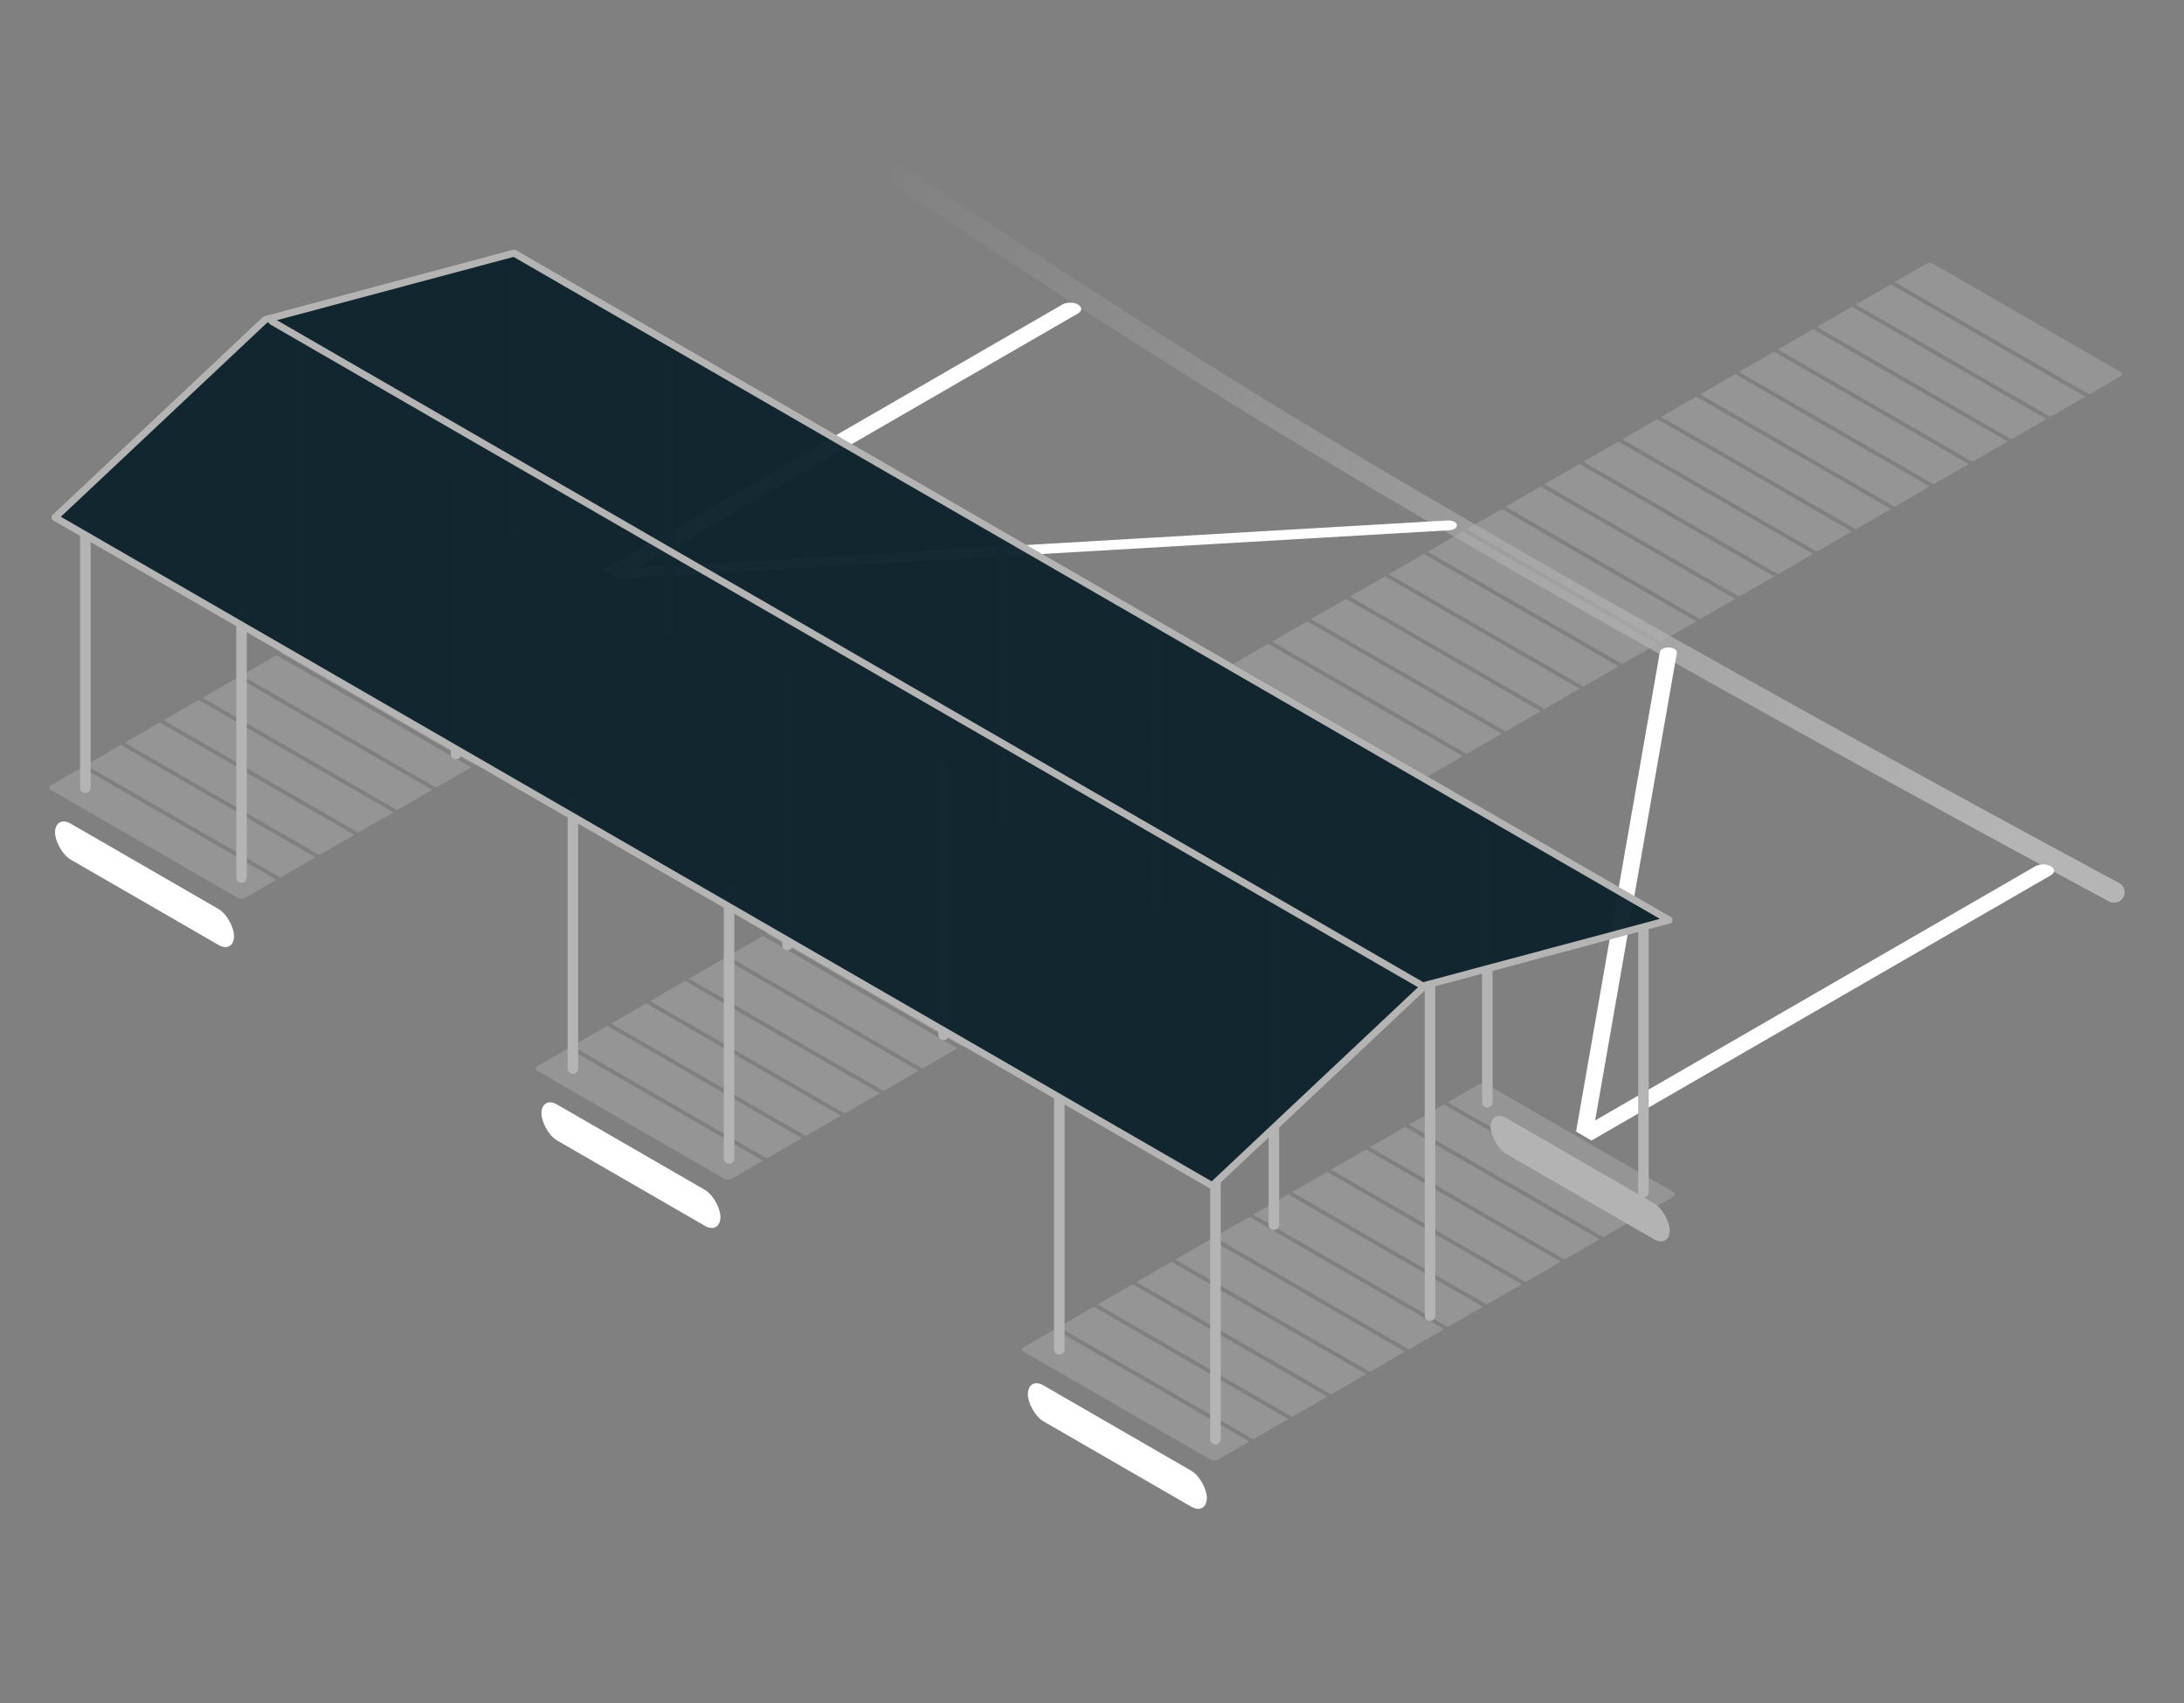 <svg width="1244" height="970" viewBox="0 0 1244 970" fill="none" xmlns="http://www.w3.org/2000/svg">
<rect x="0" y="0" width="1244" height="970" fill="#808080" stroke="none"/>
<path opacity="0.5" d="M1204.19 508.098C1204.19 508.098 900.769 345.895 706.539 225.936C647.835 189.68 579.291 145.045 512.218 100.409" stroke="url(#paint0_linear_53_2444)" stroke-width="12" stroke-linecap="round"/>
<rect opacity="0.4" width="117.733" height="20.475" rx="10.238" transform="matrix(0.866 0.5 -2.20305e-08 1 849.089 631.538)" fill="white"/>
<rect width="117.733" height="20.475" rx="10.238" transform="matrix(0.866 0.5 -2.20305e-08 1 585.468 783.824)" fill="white"/>
<rect width="117.733" height="20.475" rx="10.238" transform="matrix(0.866 0.5 -2.20305e-08 1 308.41 623.86)" fill="white"/>
<rect width="117.733" height="20.475" rx="10.238" transform="matrix(0.866 0.5 -2.20305e-08 1 31.353 463.896)" fill="white"/>
<path d="M824.513 296.387C825.964 296.302 827.403 296.599 828.434 297.194V297.194C831.329 298.865 829.562 301.728 825.488 301.965L352.469 329.526L343.603 324.407L824.513 296.387Z" fill="white"/>
<path d="M945.47 371.237C945.881 368.885 950.839 367.865 953.735 369.536V369.536C954.766 370.131 955.279 370.962 955.132 371.8L906.6 649.454L897.734 644.335L945.47 371.237Z" fill="white"/>
<path d="M1159.28 493.329C1161.73 491.915 1165.7 491.915 1168.15 493.329V493.329C1170.6 494.742 1170.6 497.034 1168.15 498.448L906.6 649.454L897.734 644.335L1159.28 493.329Z" fill="white"/>
<path d="M605.153 173.401C607.601 171.987 611.571 171.987 614.019 173.401V173.401C616.467 174.815 616.467 177.106 614.019 178.52L352.469 329.526L343.603 324.407L605.153 173.401Z" fill="white"/>
<g opacity="0.4">
<g clip-path="url(#clip0_53_2444)">
<rect width="127.971" height="23.035" transform="matrix(0.866 0.5 -0.866 0.5 1099.17 149.086)" fill="#B4B4B4"/>
<rect width="127.971" height="23.035" transform="matrix(0.866 0.5 -0.866 0.5 1077.01 161.884)" fill="#B4B4B4"/>
<rect width="127.971" height="23.035" transform="matrix(0.866 0.5 -0.866 0.5 1054.84 174.681)" fill="#B4B4B4"/>
<rect width="127.971" height="23.035" transform="matrix(0.866 0.5 -0.866 0.5 1032.68 187.478)" fill="#B4B4B4"/>
<rect width="127.971" height="23.035" transform="matrix(0.866 0.5 -0.866 0.5 1010.51 200.275)" fill="#B4B4B4"/>
<rect width="127.971" height="23.035" transform="matrix(0.866 0.5 -0.866 0.5 988.348 213.072)" fill="#B4B4B4"/>
<rect width="127.971" height="23.035" transform="matrix(0.866 0.5 -0.866 0.5 966.182 225.869)" fill="#B4B4B4"/>
<rect width="127.971" height="23.035" transform="matrix(0.866 0.5 -0.866 0.5 944.017 238.666)" fill="#B4B4B4"/>
<rect width="127.971" height="23.035" transform="matrix(0.866 0.5 -0.866 0.5 921.852 251.463)" fill="#B4B4B4"/>
<rect width="127.971" height="23.035" transform="matrix(0.866 0.5 -0.866 0.5 899.687 264.26)" fill="#B4B4B4"/>
<rect width="127.971" height="23.035" transform="matrix(0.866 0.5 -0.866 0.5 877.521 277.058)" fill="#B4B4B4"/>
<rect width="127.971" height="23.035" transform="matrix(0.866 0.5 -0.866 0.5 855.356 289.855)" fill="#B4B4B4"/>
<rect width="127.971" height="23.035" transform="matrix(0.866 0.5 -0.866 0.5 833.191 302.652)" fill="#B4B4B4"/>
<rect width="127.971" height="23.035" transform="matrix(0.866 0.5 -0.866 0.5 811.026 315.449)" fill="#B4B4B4"/>
<rect width="127.971" height="23.035" transform="matrix(0.866 0.5 -0.866 0.5 788.86 328.246)" fill="#B4B4B4"/>
<rect width="127.971" height="23.035" transform="matrix(0.866 0.5 -0.866 0.5 766.695 341.043)" fill="#B4B4B4"/>
<rect width="127.971" height="23.035" transform="matrix(0.866 0.5 -0.866 0.5 744.53 353.84)" fill="#B4B4B4"/>
<rect width="127.971" height="23.035" transform="matrix(0.866 0.5 -0.866 0.5 722.365 366.638)" fill="#B4B4B4"/>
<rect width="127.971" height="23.035" transform="matrix(0.866 0.5 -0.866 0.5 700.199 379.435)" fill="#B4B4B4"/>
<rect width="127.971" height="23.035" transform="matrix(0.866 0.5 -0.866 0.5 678.034 392.232)" fill="#B4B4B4"/>
<rect width="127.971" height="23.035" transform="matrix(0.866 0.5 -0.866 0.5 655.869 405.029)" fill="#B4B4B4"/>
<rect width="127.971" height="23.035" transform="matrix(0.866 0.5 -0.866 0.5 633.703 417.826)" fill="#B4B4B4"/>
<rect width="127.971" height="23.035" transform="matrix(0.866 0.5 -0.866 0.5 611.538 430.623)" fill="#B4B4B4"/>
<rect width="127.971" height="23.035" transform="matrix(0.866 0.5 -0.866 0.5 589.373 443.42)" fill="#B4B4B4"/>
</g>
</g>
<g opacity="0.4">
<g clip-path="url(#clip1_53_2444)">
<rect width="127.971" height="23.035" transform="matrix(0.866 0.5 -0.866 0.5 567.552 456.217)" fill="#B4B4B4"/>
<rect width="127.971" height="23.035" transform="matrix(0.866 0.5 -0.866 0.5 545.387 469.014)" fill="#B4B4B4"/>
<rect width="127.971" height="23.035" transform="matrix(0.866 0.5 -0.866 0.5 523.222 481.812)" fill="#B4B4B4"/>
<rect width="127.971" height="23.035" transform="matrix(0.866 0.5 -0.866 0.5 501.057 494.609)" fill="#B4B4B4"/>
<rect width="127.971" height="23.035" transform="matrix(0.866 0.5 -0.866 0.5 478.891 507.406)" fill="#B4B4B4"/>
<rect width="127.971" height="23.035" transform="matrix(0.866 0.5 -0.866 0.5 456.726 520.203)" fill="#B4B4B4"/>
<rect width="127.971" height="23.035" transform="matrix(0.866 0.5 -0.866 0.5 434.561 533)" fill="#B4B4B4"/>
<rect width="127.971" height="23.035" transform="matrix(0.866 0.5 -0.866 0.5 412.396 545.797)" fill="#B4B4B4"/>
<rect width="127.971" height="23.035" transform="matrix(0.866 0.5 -0.866 0.5 390.23 558.594)" fill="#B4B4B4"/>
<rect width="127.971" height="23.035" transform="matrix(0.866 0.5 -0.866 0.5 368.065 571.391)" fill="#B4B4B4"/>
<rect width="127.971" height="23.035" transform="matrix(0.866 0.5 -0.866 0.5 345.9 584.188)" fill="#B4B4B4"/>
<rect width="127.971" height="23.035" transform="matrix(0.866 0.5 -0.866 0.5 323.734 596.986)" fill="#B4B4B4"/>
</g>
<g clip-path="url(#clip2_53_2444)">
<rect width="127.971" height="23.035" transform="matrix(0.866 0.5 -0.866 0.5 844.61 616.181)" fill="#B4B4B4"/>
<rect width="127.971" height="23.035" transform="matrix(0.866 0.5 -0.866 0.5 822.445 628.978)" fill="#B4B4B4"/>
<rect width="127.971" height="23.035" transform="matrix(0.866 0.5 -0.866 0.5 800.279 641.776)" fill="#B4B4B4"/>
<rect width="127.971" height="23.035" transform="matrix(0.866 0.5 -0.866 0.5 778.114 654.573)" fill="#B4B4B4"/>
<rect width="127.971" height="23.035" transform="matrix(0.866 0.5 -0.866 0.5 755.949 667.37)" fill="#B4B4B4"/>
<rect width="127.971" height="23.035" transform="matrix(0.866 0.5 -0.866 0.5 733.784 680.167)" fill="#B4B4B4"/>
<rect width="127.971" height="23.035" transform="matrix(0.866 0.5 -0.866 0.5 711.618 692.964)" fill="#B4B4B4"/>
<rect width="127.971" height="23.035" transform="matrix(0.866 0.5 -0.866 0.5 689.453 705.761)" fill="#B4B4B4"/>
<rect width="127.971" height="23.035" transform="matrix(0.866 0.5 -0.866 0.5 667.288 718.558)" fill="#B4B4B4"/>
<rect width="127.971" height="23.035" transform="matrix(0.866 0.5 -0.866 0.5 645.123 731.355)" fill="#B4B4B4"/>
<rect width="127.971" height="23.035" transform="matrix(0.866 0.5 -0.866 0.5 622.957 744.152)" fill="#B4B4B4"/>
<rect width="127.971" height="23.035" transform="matrix(0.866 0.5 -0.866 0.5 600.792 756.95)" fill="#B4B4B4"/>
</g>
<g clip-path="url(#clip3_53_2444)">
<rect width="127.971" height="23.035" transform="matrix(0.866 0.5 -0.866 0.5 290.495 296.253)" fill="#B4B4B4"/>
<rect width="127.971" height="23.035" transform="matrix(0.866 0.5 -0.866 0.5 268.329 309.05)" fill="#B4B4B4"/>
<rect width="127.971" height="23.035" transform="matrix(0.866 0.5 -0.866 0.5 246.164 321.848)" fill="#B4B4B4"/>
<rect width="127.971" height="23.035" transform="matrix(0.866 0.5 -0.866 0.5 223.999 334.645)" fill="#B4B4B4"/>
<rect width="127.971" height="23.035" transform="matrix(0.866 0.5 -0.866 0.5 201.834 347.442)" fill="#B4B4B4"/>
<rect width="127.971" height="23.035" transform="matrix(0.866 0.5 -0.866 0.5 179.668 360.239)" fill="#B4B4B4"/>
<rect width="127.971" height="23.035" transform="matrix(0.866 0.5 -0.866 0.5 157.503 373.036)" fill="#B4B4B4"/>
<rect width="127.971" height="23.035" transform="matrix(0.866 0.5 -0.866 0.5 135.338 385.833)" fill="#B4B4B4"/>
<rect width="127.971" height="23.035" transform="matrix(0.866 0.5 -0.866 0.5 113.172 398.63)" fill="#B4B4B4"/>
<rect width="127.971" height="23.035" transform="matrix(0.866 0.5 -0.866 0.5 91.007 411.427)" fill="#B4B4B4"/>
<rect width="127.971" height="23.035" transform="matrix(0.866 0.5 -0.866 0.5 68.842 424.225)" fill="#B4B4B4"/>
<rect width="127.971" height="23.035" transform="matrix(0.866 0.5 -0.866 0.5 46.677 437.022)" fill="#B4B4B4"/>
</g>
</g>
<path d="M381.354 205.394V358.959" stroke="#B4B4B4" stroke-width="6" stroke-linecap="round"/>
<path d="M292.414 154.205V307.771" stroke="#B4B4B4" stroke-width="6" stroke-linecap="round"/>
<path d="M259.781 275.778V429.343" stroke="#B4B4B4" stroke-width="6" stroke-linecap="round"/>
<path d="M170.841 192.589V370.155" stroke="#B4B4B4" stroke-width="6" stroke-linecap="round"/>
<path d="M137.569 346.162V499.728" stroke="#B4B4B4" stroke-width="6" stroke-linecap="round"/>
<path d="M48.629 294.974V448.539" stroke="#B4B4B4" stroke-width="6" stroke-linecap="round"/>
<path d="M659.051 365.358V518.923" stroke="#B4B4B4" stroke-width="6" stroke-linecap="round"/>
<path d="M570.111 314.169V467.735" stroke="#B4B4B4" stroke-width="6" stroke-linecap="round"/>
<path d="M537.479 435.742V589.307" stroke="#B4B4B4" stroke-width="6" stroke-linecap="round"/>
<path d="M448.539 384.553V538.119" stroke="#B4B4B4" stroke-width="6" stroke-linecap="round"/>
<path d="M415.266 506.126V659.692" stroke="#B4B4B4" stroke-width="6" stroke-linecap="round"/>
<path d="M326.326 454.938V608.503" stroke="#B4B4B4" stroke-width="6" stroke-linecap="round"/>
<path d="M936.109 525.322V678.887" stroke="#B4B4B4" stroke-width="6" stroke-linecap="round"/>
<path d="M847.169 474.133V627.699" stroke="#B4B4B4" stroke-width="6" stroke-linecap="round"/>
<path d="M814.536 557.315V749.271" stroke="#B4B4B4" stroke-width="6" stroke-linecap="round"/>
<path d="M725.596 498.448V697.443" stroke="#B4B4B4" stroke-width="6" stroke-linecap="round"/>
<path d="M692.324 666.09V819.655" stroke="#B4B4B4" stroke-width="6" stroke-linecap="round"/>
<path d="M603.384 614.902V768.467" stroke="#B4B4B4" stroke-width="6" stroke-linecap="round"/>
<path d="M690.47 675.225L31.33 294.67L151.034 182.066L292.82 144.146L950.676 523.959L812.271 560.975C811.951 561.061 811.658 561.224 811.417 561.451L690.47 675.225Z" fill="#0F232E" fill-opacity="0.97" stroke="#B4B4B4" stroke-width="4" stroke-linejoin="round"/>
<path d="M814.272 563.713L155 183.082" stroke="#B4B4B4" stroke-width="4" stroke-linecap="round" stroke-linejoin="round"/>
<defs>
<linearGradient id="paint0_linear_53_2444" x1="354.847" y1="304.402" x2="1011.06" y2="709.687" gradientUnits="userSpaceOnUse">
<stop stop-color="#EAEAEA" stop-opacity="0"/>
<stop offset="1" stop-color="#EAEAEA"/>
</linearGradient>
<clipPath id="clip0_53_2444">
<rect width="127.971" height="611.702" rx="2.559" transform="matrix(0.866 0.5 -0.866 0.5 1099.17 149.086)" fill="white"/>
</clipPath>
<clipPath id="clip1_53_2444">
<rect width="127.971" height="304.571" rx="2.559" transform="matrix(0.866 0.5 -0.866 0.5 567.552 456.217)" fill="white"/>
</clipPath>
<clipPath id="clip2_53_2444">
<rect width="127.971" height="304.571" rx="2.559" transform="matrix(0.866 0.5 -0.866 0.5 844.61 616.181)" fill="white"/>
</clipPath>
<clipPath id="clip3_53_2444">
<rect width="127.971" height="304.571" rx="2.559" transform="matrix(0.866 0.5 -0.866 0.5 290.495 296.253)" fill="white"/>
</clipPath>
</defs>
</svg>
